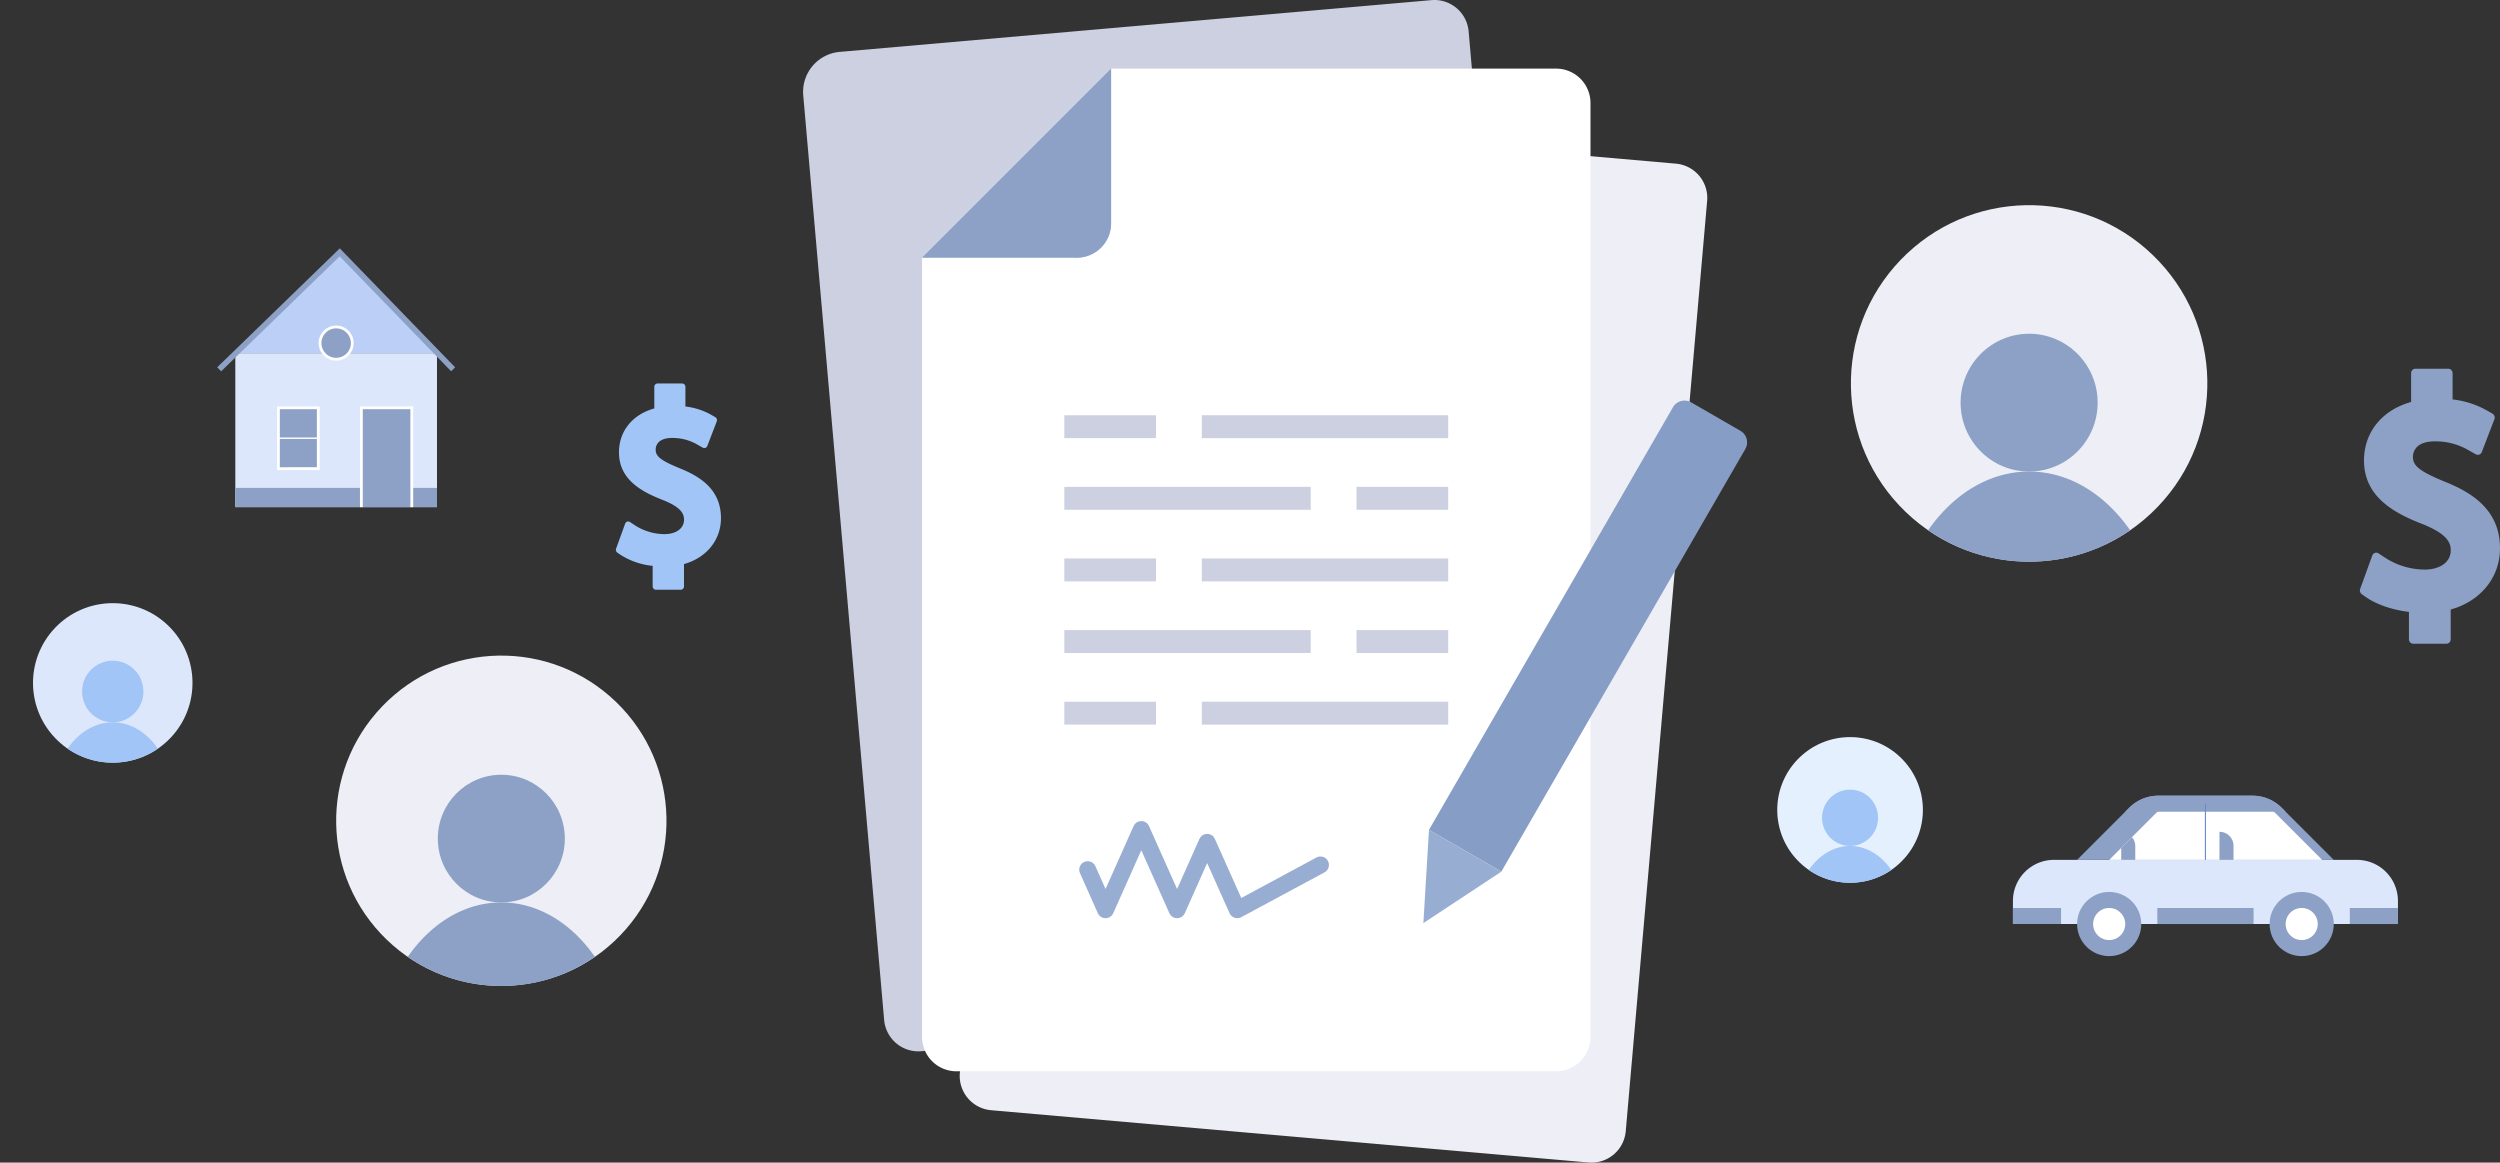 <svg xmlns="http://www.w3.org/2000/svg" width="888" height="412.962"><rect width="100%" height="100%" fill="#333333" stroke="none"/><g data-name="Group 100651"><g data-name="Group 100625"><path data-name="Path 105042" d="M285.314 33.867l28.734 328.429a12.215 12.215 0 0013.229 11.1l212.194-18.564a12.212 12.212 0 0011.1-13.229L521.66 11.145a12.2 12.2 0 00-13.225-11.1L298.264 18.432a14.242 14.242 0 00-12.95 15.435z" fill="#ccd0e0"/></g><g data-name="Group 100626" transform="translate(95.12 208.609)"><circle data-name="Ellipse 3016" cx="58.666" cy="58.666" r="58.666" transform="rotate(-46.13 99.292 42.278)" fill="#edeef6"/><path data-name="Path 105043" d="M82.953 141.615a58.369 58.369 0 0033.24-10.347c-8.248-11.852-20.067-19.331-33.24-19.331s-24.997 7.479-33.242 19.328a58.373 58.373 0 0033.242 10.35z" fill="#8ca1c5"/><ellipse data-name="Ellipse 3017" cx="22.556" cy="22.678" rx="22.556" ry="22.678" transform="translate(60.395 66.581)" fill="#8ca1c5"/></g><g data-name="Group 101452" transform="translate(631.232 46.699)"><circle data-name="Ellipse 3016" cx="63.308" cy="63.308" r="63.308" transform="rotate(-46.13 107.148 45.623)" fill="#edeef6"/><path data-name="Path 105043" d="M89.516 152.822a62.988 62.988 0 0035.87-11.166c-8.9-12.79-21.655-20.861-35.87-20.861s-26.972 8.07-35.872 20.86a62.992 62.992 0 0035.872 11.167z" fill="#8ca1c5"/><ellipse data-name="Ellipse 3017" cx="24.34" cy="24.473" rx="24.34" ry="24.473" transform="translate(65.173 71.849)" fill="#8ca1c5"/></g><g data-name="Group 101453" transform="translate(620.571 251.123)"><circle data-name="Ellipse 3016" cx="25.866" cy="25.866" r="25.866" transform="rotate(-46.13 43.778 18.64)" fill="#e5f0ff"/><path data-name="Path 105043" d="M36.575 62.441a25.736 25.736 0 0014.656-4.558c-3.637-5.226-8.848-8.523-14.656-8.523s-11.021 3.293-14.655 8.523a25.737 25.737 0 0014.655 4.558z" fill="#a0c5f6"/><ellipse data-name="Ellipse 3017" cx="9.945" cy="9.999" rx="9.945" ry="9.999" transform="translate(26.629 29.356)" fill="#a0c5f6"/></g><g data-name="Group 101451" transform="translate(0 202.53)"><circle data-name="Ellipse 3016" cx="28.325" cy="28.325" r="28.325" transform="rotate(-46.13 47.94 20.413)" fill="#dde7fb"/><path data-name="Path 105043" d="M40.051 68.373a28.182 28.182 0 0016.049-5c-3.982-5.723-9.689-9.334-16.049-9.334s-12.069 3.617-16.048 9.34a28.184 28.184 0 0016.048 4.994z" fill="#a0c5f6"/><ellipse data-name="Ellipse 3017" cx="10.89" cy="10.95" rx="10.89" ry="10.95" transform="translate(29.16 32.146)" fill="#a0c5f6"/></g><g data-name="Group 100630"><path data-name="Path 105048" d="M437.805 44.351l-4.787 54.732a12.212 12.212 0 01-13.229 11.1l-54.732-4.791-24.119 275.727a12.208 12.208 0 0011.1 13.229l212.2 18.567a12.211 12.211 0 0013.225-11.1l28.914-330.457a12.212 12.212 0 00-11.1-13.229z" fill="#edeef6"/><path data-name="Path 105049" d="M419.793 110.185l-54.732-4.791 72.748-61.043-4.787 54.732a12.212 12.212 0 01-13.229 11.102z" fill="#a7c0f7"/></g><g data-name="Group 100647"><path data-name="Path 105050" d="M394.663 24.377v54.941a12.212 12.212 0 01-12.209 12.213h-54.945v276.777a12.216 12.216 0 0012.213 12.213h213.006a12.212 12.212 0 0012.213-12.213V36.588a12.208 12.208 0 00-12.213-12.211z" fill="#fff"/><g data-name="Group 100646"><g data-name="Group 100633"><g data-name="Group 100631"><path data-name="Rectangle 11414" fill="#ccd0e0" d="M378.05 147.491h32.561v8.14H378.05z"/></g><g data-name="Group 100632"><path data-name="Rectangle 11415" fill="#ccd0e0" d="M426.892 147.491h87.509v8.14h-87.509z"/></g></g><g data-name="Group 100636"><g data-name="Group 100634"><path data-name="Rectangle 11416" fill="#ccd0e0" d="M378.05 198.368h32.561v8.14H378.05z"/></g><g data-name="Group 100635"><path data-name="Rectangle 11417" fill="#ccd0e0" d="M426.892 198.368h87.509v8.14h-87.509z"/></g></g><g data-name="Group 100639"><g data-name="Group 100637"><path data-name="Rectangle 11418" fill="#ccd0e0" d="M378.05 249.246h32.561v8.14H378.05z"/></g><g data-name="Group 100638"><path data-name="Rectangle 11419" fill="#ccd0e0" d="M426.892 249.246h87.509v8.14h-87.509z"/></g></g><g data-name="Group 100642"><g data-name="Group 100640"><path data-name="Rectangle 11420" fill="#ccd0e0" d="M481.84 172.93h32.562v8.14H481.84z"/></g><g data-name="Group 100641"><path data-name="Rectangle 11421" fill="#ccd0e0" d="M378.05 172.93h87.509v8.14H378.05z"/></g></g><g data-name="Group 100645"><g data-name="Group 100643"><path data-name="Rectangle 11422" fill="#ccd0e0" d="M481.84 223.807h32.562v8.14H481.84z"/></g><g data-name="Group 100644"><path data-name="Rectangle 11423" fill="#ccd0e0" d="M378.05 223.807h87.509v8.14H378.05z"/></g></g></g><path data-name="Path 105051" d="M382.455 91.533h-54.946l67.154-67.156v54.941a12.212 12.212 0 01-12.208 12.215z" fill="#8ca1c5"/></g><g data-name="Group 100648" transform="translate(77.854 89.629)"><path data-name="Rectangle 11424" fill="#dde7fb" d="M5.731 35.819h71.638v54.683H5.731z"/><path data-name="Path 105052" d="M42.815 0L5.731 35.819h71.638z" fill="#bccff6"/><path data-name="Path 105053" d="M0 41.55L42.815 0l40.284 41.55" fill="none" stroke="#8ca1c5" stroke-miterlimit="10" stroke-width="2"/><path data-name="Rectangle 11425" fill="#8ca1c5" stroke="#fff" stroke-miterlimit="10" d="M21.04 55.221h14.155v21.611H21.04z"/><path data-name="Rectangle 11426" fill="#8ca1c5" d="M5.731 83.667h71.638v6.836H5.731z"/><path data-name="Rectangle 11427" fill="#8ca1c5" d="M50.505 55.221h17.91v35.281h-17.91z"/><path data-name="Line 2586" fill="none" stroke="#fff" stroke-miterlimit="10" stroke-width=".5" d="M35.195 66.026H21.04"/><path data-name="Path 105054" d="M68.415 90.502V55.221h-17.91v35.281" fill="none" stroke="#fff" stroke-miterlimit="10"/><circle data-name="Ellipse 3023" cx="5.731" cy="5.731" r="5.731" transform="translate(35.819 26.506)" fill="#8ca1c5" stroke="#fff" stroke-miterlimit="10"/></g><g data-name="Group 100649" transform="translate(714.991 282.629)"><path data-name="Path 105055" d="M122.171 22.793H14.588A14.588 14.588 0 000 37.381v8.205h136.758v-8.205a14.585 14.585 0 00-14.587-14.588z" fill="#dde7fb"/><path data-name="Path 105056" d="M85.132 0h-33.5a14.585 14.585 0 00-10.314 4.274L22.793 22.793h91.172L95.446 4.274A14.585 14.585 0 0085.132 0z" fill="#8ca1c5"/><circle data-name="Ellipse 3024" cx="11.397" cy="11.397" r="11.397" transform="translate(22.795 34.19)" fill="#8ca1c5"/><circle data-name="Ellipse 3025" cx="11.397" cy="11.397" r="11.397" transform="translate(91.174 34.19)" fill="#8ca1c5"/><path data-name="Path 105057" d="M109.834 22.793L93.38 6.339a11.691 11.691 0 00-8.248-3.421H58.92a11.691 11.691 0 00-8.248 3.419L34.218 22.791z" fill="#fff"/><path data-name="Path 105058" d="M39.888 5.698h56.983l-1.425-1.425A14.585 14.585 0 0085.132-.001h-33.5a14.6 14.6 0 00-10.319 4.274z" fill="#8ca1c5"/><path data-name="Line 2587" fill="none" stroke="#6989d2" stroke-miterlimit="10" stroke-width=".4" d="M68.381 22.794V2.85"/><path data-name="Path 105059" d="M73.365 12.821a4.985 4.985 0 014.986 4.986v4.986h-4.986z" fill="#8ca1c5"/><path data-name="Rectangle 11428" fill="#8ca1c5" d="M119.666 39.888h17.095v5.698h-17.095z"/><path data-name="Rectangle 11429" fill="#8ca1c5" d="M.002 39.888h17.095v5.698H.002z"/><path data-name="Rectangle 11430" fill="#8ca1c5" d="M51.286 39.888h34.19v5.698h-34.19z"/><path data-name="Path 105060" d="M42.295 14.725l-3.827 3.823v4.245h4.986v-4.986a4.9 4.9 0 00-1.159-3.082z" fill="#8ca1c5"/><path data-name="Path 105061" d="M39.888 45.586a5.7 5.7 0 10-5.7 5.7 5.7 5.7 0 005.7-5.7z" fill="#fff"/><path data-name="Path 105062" d="M108.268 45.586a5.7 5.7 0 10-5.7 5.7 5.7 5.7 0 005.7-5.7z" fill="#fff"/></g><path data-name="Path 105063" d="M868.38 171.09c-9.668-3.951-11.3-5.921-11.3-8.842 0-1.282.565-5.48 7.821-5.48a23.2 23.2 0 0112.038 3.215l2.379 1.339a1.523 1.523 0 002.236-.8l4.473-11.653a1.631 1.631 0 00-.684-1.923l-1.738-1.007a32.364 32.364 0 00-12.446-4.065v-9.336a1.577 1.577 0 00-1.572-1.572H858a1.577 1.577 0 00-1.572 1.572v10.246c-10.276 2.849-16.734 10.717-16.734 20.78 0 12.812 10.513 18.61 20.751 22.575 8.842 3.542 10.058 6.6 10.058 9.374 0 4.065-3.723 6.8-9.26 6.8a26.07 26.07 0 01-13.8-4.055l-2.493-1.638a1.5 1.5 0 00-2.341.774l-4.297 11.823a1.66 1.66 0 00.57 1.823l1.472 1.035c3.761 2.654 9.483 4.587 15.3 5.271v9.738a1.573 1.573 0 001.567 1.572h11.7a1.577 1.577 0 001.572-1.572v-10.583c10.6-2.968 17.508-11.378 17.508-21.753 0-13.97-10.494-19.987-19.621-23.658z" fill="#8ca1c5"/><path data-name="Path 105064" d="M241.375 166.304c-7.251-2.963-8.476-4.44-8.476-6.629 0-.964.423-4.112 5.865-4.112a17.465 17.465 0 019.027 2.408l1.785 1.011a1.145 1.145 0 001.676-.608l3.352-8.737a1.22 1.22 0 00-.508-1.444l-1.306-.755a24.245 24.245 0 00-9.336-3.049v-7a1.18 1.18 0 00-1.178-1.178h-8.69a1.177 1.177 0 00-1.178 1.178v7.688c-7.707 2.132-12.55 8.035-12.55 15.58 0 9.611 7.883 13.961 15.566 16.933 6.629 2.654 7.541 4.948 7.541 7.033 0 3.044-2.792 5.1-6.947 5.1a19.564 19.564 0 01-10.347-3.044l-1.871-1.23a1.128 1.128 0 00-1.757.584l-3.22 8.87a1.252 1.252 0 00.427 1.368l1.106.774a26.051 26.051 0 0011.468 3.951v7.308a1.18 1.18 0 001.178 1.178h8.775a1.18 1.18 0 001.178-1.178v-7.945c7.954-2.222 13.134-8.528 13.134-16.311.006-10.479-7.871-14.989-14.714-17.744z" fill="#a0c5f6"/><path data-name="Path 105065" d="M386.348 308.895l6.341 14.246 12.7-28.491 12.717 28.491 10.672-23.942 10.7 23.942 29.56-15.917" fill="none" stroke="#98add2" stroke-linecap="round" stroke-linejoin="round" stroke-width="6"/><g data-name="Group 100650"><path data-name="Path 105066" d="M507.57 294.766l25.7 14.839 86.661-150.1a4.75 4.75 0 00-1.738-6.486l-17.475-10.093a4.75 4.75 0 00-6.487 1.738z" fill="#869dc5"/><path data-name="Path 105067" d="M505.582 327.889l27.69-18.283-25.7-14.839z" fill="#98add2"/></g></g></svg>
